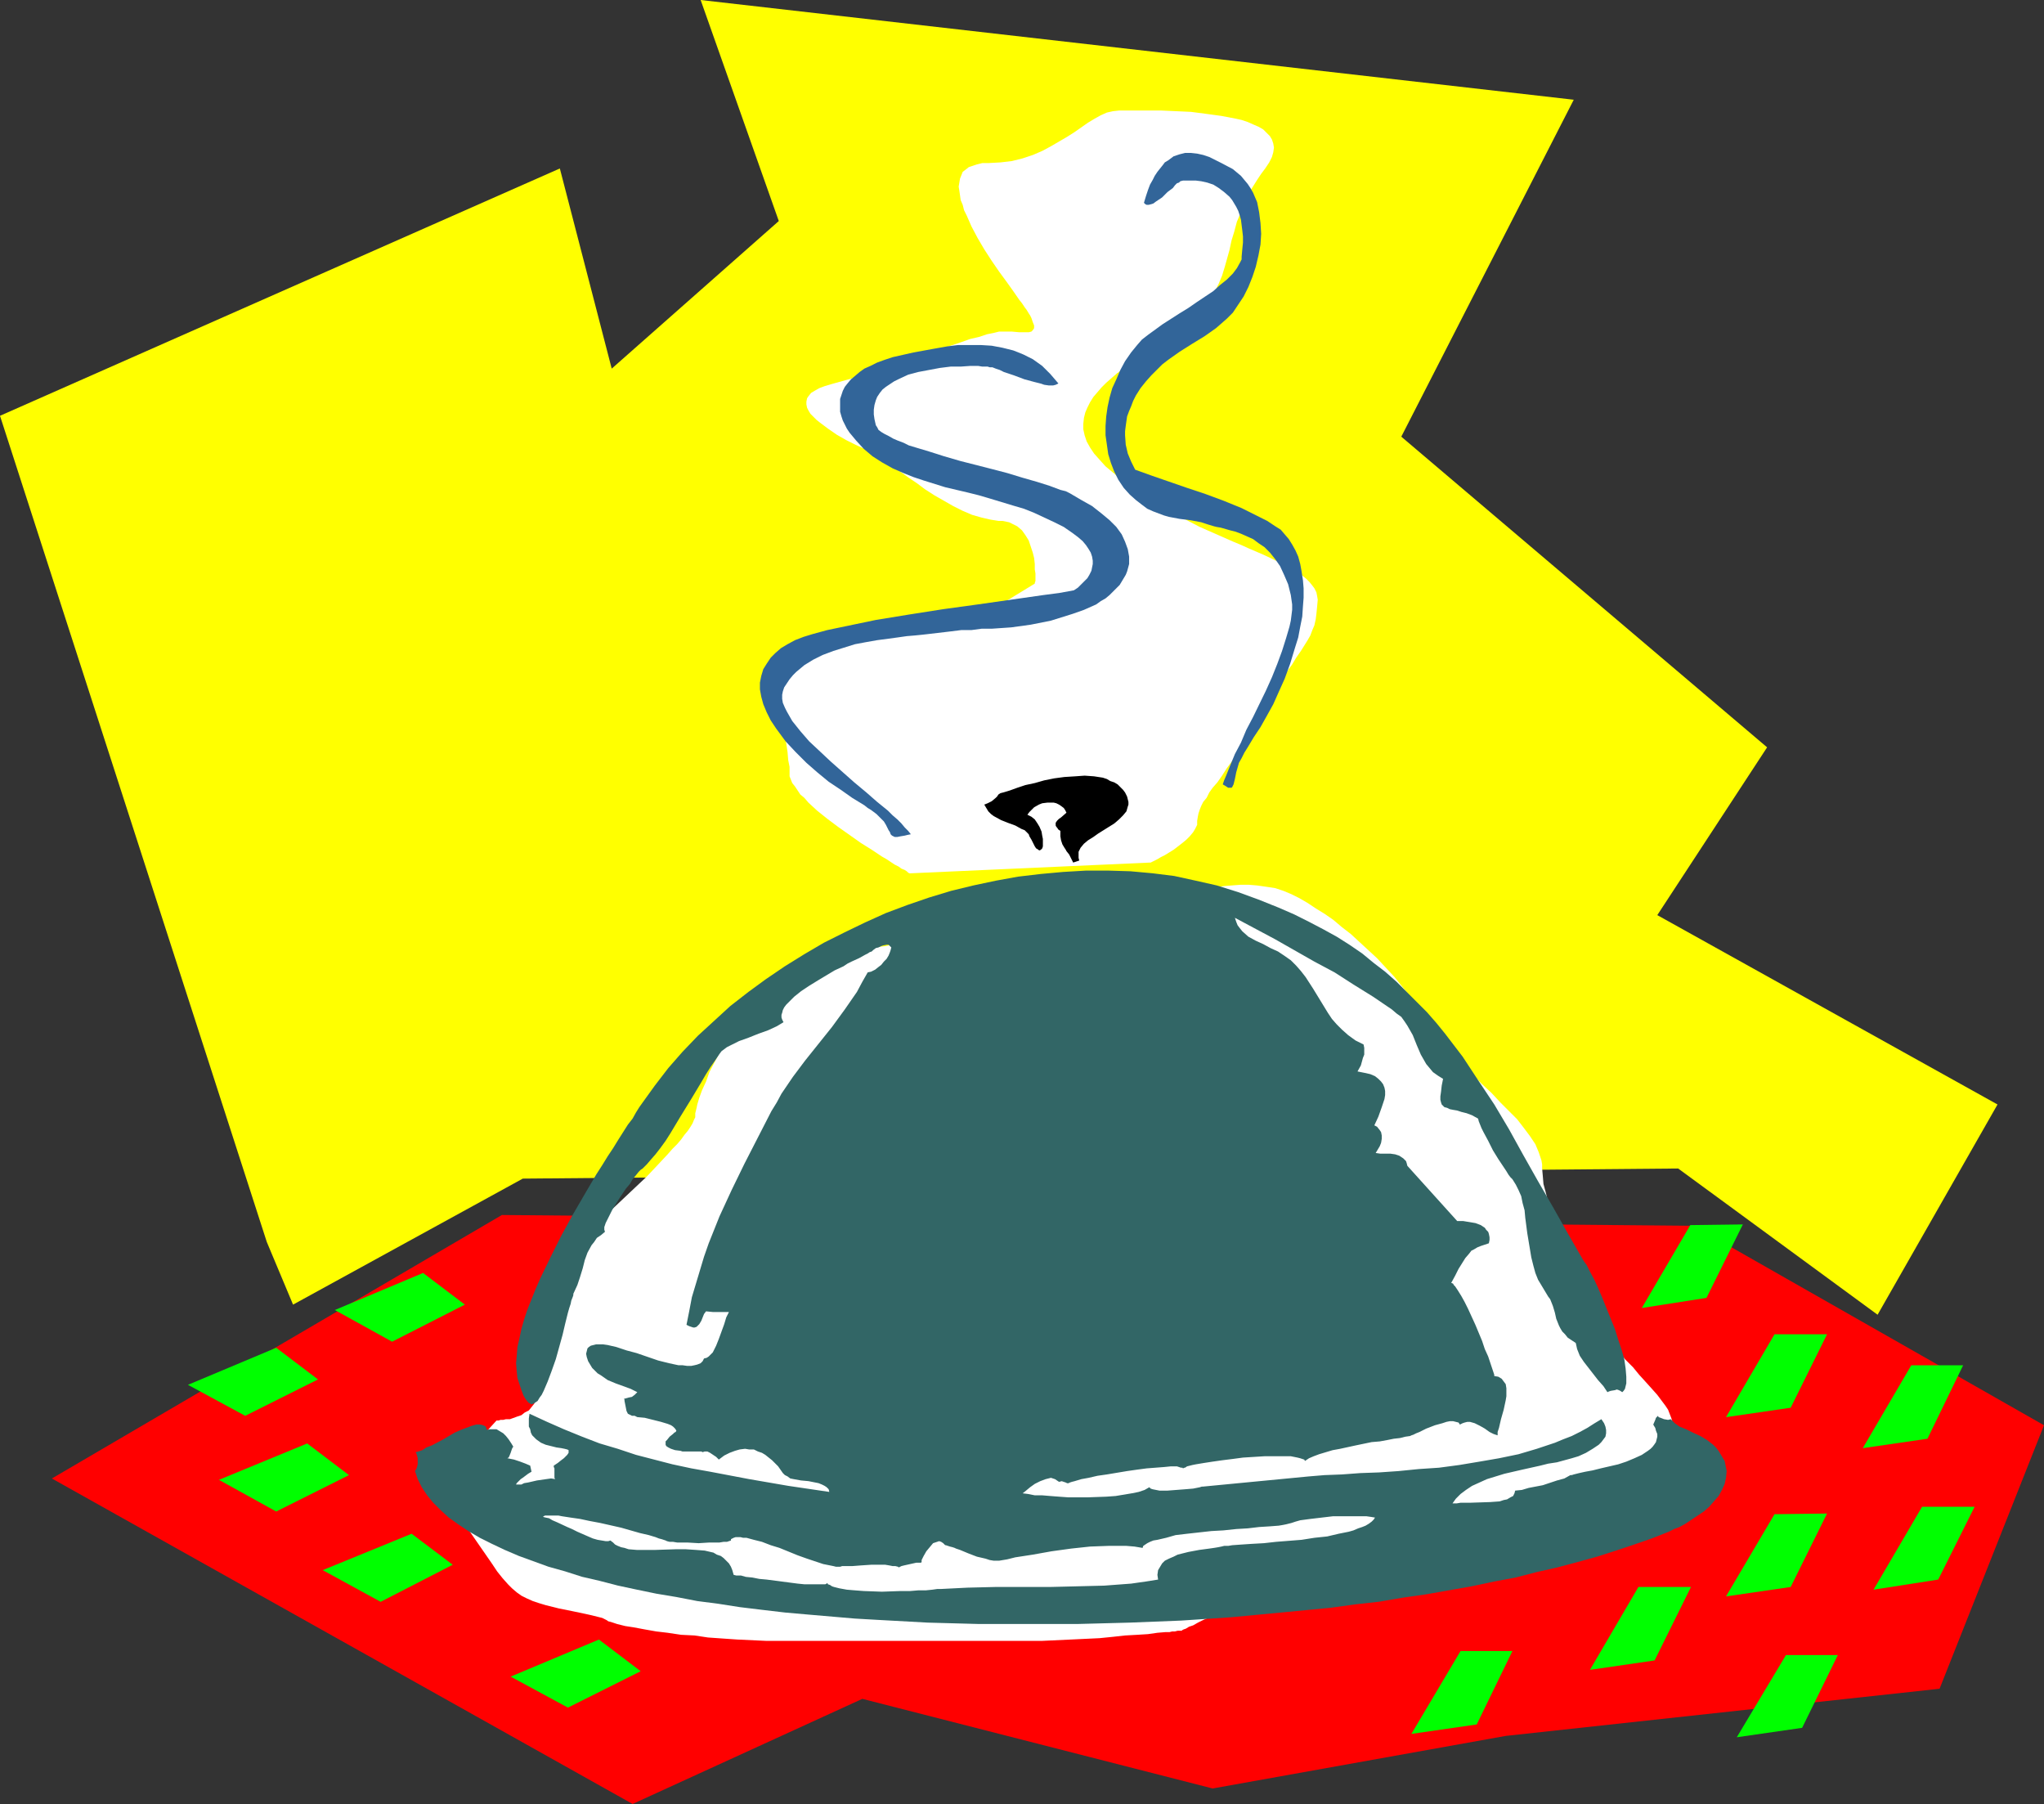<?xml version="1.0" encoding="UTF-8" standalone="no"?>
<svg
   version="1.0"
   width="129.724mm"
   height="114.467mm"
   id="svg22"
   sodipodi:docname="Covered Dish 4.wmf"
   xmlns:inkscape="http://www.inkscape.org/namespaces/inkscape"
   xmlns:sodipodi="http://sodipodi.sourceforge.net/DTD/sodipodi-0.dtd"
   xmlns="http://www.w3.org/2000/svg"
   xmlns:svg="http://www.w3.org/2000/svg">
  <rect width="100%" height="100%" fill="#333333" stroke="none"/>
  <sodipodi:namedview
     id="namedview22"
     pagecolor="#ffffff"
     bordercolor="#000000"
     borderopacity="0.25"
     inkscape:showpageshadow="2"
     inkscape:pageopacity="0.0"
     inkscape:pagecheckerboard="0"
     inkscape:deskcolor="#d1d1d1"
     inkscape:document-units="mm" />
  <defs
     id="defs1">
    <pattern
       id="WMFhbasepattern"
       patternUnits="userSpaceOnUse"
       width="6"
       height="6"
       x="0"
       y="0" />
  </defs>
  <path
     style="fill:#ffff00;fill-opacity:1;fill-rule:evenodd;stroke:none"
     d="M 63.994,297.848 0,99.713 134.289,40.403 146.733,88.401 186.809,53.008 168.064,0 377.497,23.918 336.128,104.723 l 87.749,74.502 -26.341,40.241 81.608,45.412 -28.765,50.422 -47.834,-35.069 -277.144,2.424 -55.106,30.221 z"
     id="path1" />
  <path
     style="fill:#ff0000;fill-opacity:1;fill-rule:evenodd;stroke:none"
     d="m 120.392,291.383 -107.949,63.19 139.299,78.058 55.106,-25.211 84.032,21.494 70.296,-12.606 104.07,-11.313 25.048,-63.19 -84.032,-47.837 z"
     id="path2" />
  <path
     style="fill:#ffffff;fill-opacity:1;fill-rule:evenodd;stroke:none"
     d="m 105.363,355.704 13.736,-15.03 h 0.485 l 0.485,-0.162 h 0.646 l 0.646,-0.162 h 0.97 l 1.778,-0.646 0.97,-0.323 0.808,-0.646 0.97,-0.485 0.646,-0.808 0.646,-0.808 0.485,-0.97 0.323,-1.131 0.162,-1.454 v -3.394 l 0.162,-2.263 v -2.263 -2.586 l 0.162,-2.586 0.323,-5.172 0.323,-2.586 0.323,-2.424 0.323,-2.263 0.485,-2.101 0.646,-1.778 0.323,-0.808 0.323,-0.808 0.323,-0.485 0.485,-0.646 0.485,-0.323 0.323,-0.323 0.646,-0.323 0.485,-0.323 0.808,-0.646 0.97,-0.485 0.97,-0.808 1.131,-0.97 0.97,-0.808 1.293,-1.131 2.586,-2.101 2.747,-2.586 2.747,-2.586 2.909,-2.747 2.747,-2.586 2.586,-2.747 2.424,-2.586 1.131,-1.293 1.131,-1.131 0.97,-1.131 0.808,-1.131 0.808,-0.97 0.646,-0.97 0.485,-0.808 0.323,-0.808 0.323,-0.646 v -0.485 -0.485 l 0.162,-0.646 0.162,-0.646 0.162,-0.808 0.485,-1.616 0.646,-1.778 0.97,-2.101 0.808,-2.263 2.262,-4.363 1.131,-2.263 1.293,-2.263 1.293,-1.939 1.293,-1.939 1.131,-1.616 1.131,-1.293 0.485,-0.646 0.646,-0.485 0.485,-0.323 0.485,-0.323 1.131,-0.485 0.646,-0.323 0.646,-0.485 1.616,-0.808 1.616,-0.808 1.939,-1.131 1.939,-0.97 4.202,-2.101 4.202,-2.101 2.101,-0.97 1.778,-0.808 1.778,-0.646 1.454,-0.485 1.454,-0.323 h 0.646 0.485 0.162 l 0.485,-0.162 h 0.323 0.646 l 1.293,-0.162 1.616,-0.323 2.101,-0.323 2.101,-0.323 2.424,-0.323 2.747,-0.485 2.747,-0.485 2.909,-0.485 3.232,-0.485 3.232,-0.485 6.626,-1.131 6.787,-1.293 6.787,-1.131 3.232,-0.646 3.394,-0.485 2.909,-0.485 3.07,-0.646 2.747,-0.485 2.586,-0.485 2.424,-0.323 2.262,-0.485 1.778,-0.323 1.616,-0.323 1.293,-0.162 h 0.485 l 0.485,-0.162 0.323,-0.162 h 0.323 v 0 h 0.162 v 0 h 0.162 l 0.485,-0.162 0.808,-0.323 0.97,-0.323 1.293,-0.162 1.454,-0.323 1.778,-0.323 1.778,-0.323 1.939,-0.162 2.101,-0.162 h 2.101 l 1.939,0.162 2.262,0.323 2.101,0.323 1.939,0.646 1.939,0.808 1.939,0.97 1.939,1.131 1.939,1.293 2.101,1.293 2.101,1.454 2.101,1.778 2.101,1.616 2.101,1.939 2.101,1.939 2.101,1.939 2.101,2.263 2.101,2.263 1.939,2.424 2.101,2.586 1.939,2.747 1.939,2.747 1.939,2.747 2.101,2.586 2.101,2.586 2.262,2.586 4.686,4.687 2.262,2.101 2.101,2.263 2.101,2.101 1.939,1.939 1.616,2.101 1.454,1.939 1.293,1.939 0.808,1.939 0.646,1.939 0.162,0.97 v 0.97 l 0.162,1.778 0.162,1.939 0.485,1.778 0.485,1.939 1.293,3.879 1.454,3.717 1.778,3.717 1.616,3.717 1.454,3.879 0.646,1.778 0.485,1.939 0.646,1.939 0.808,1.939 1.131,2.101 1.293,1.939 1.454,2.101 1.454,1.939 3.232,3.879 1.778,1.778 1.454,1.778 1.616,1.778 1.454,1.616 1.293,1.454 0.97,1.293 0.97,1.293 0.646,0.97 0.808,2.101 0.646,2.101 0.323,2.263 0.323,2.424 0.162,2.263 0.162,2.424 v 2.101 1.939 0.323 l -0.162,0.323 -0.485,0.485 -0.97,0.485 -1.293,0.485 -1.454,0.646 -1.778,0.646 -2.101,0.485 -2.262,0.646 -2.424,0.646 -2.586,0.646 -2.909,0.646 -2.909,0.646 -6.141,1.131 -6.464,1.293 -6.302,1.131 -6.464,1.131 -3.07,0.485 -2.909,0.323 -2.909,0.485 -2.586,0.485 -2.586,0.323 -2.262,0.323 -2.101,0.323 -1.778,0.162 -1.616,0.162 -1.293,0.162 -0.97,0.162 h -0.808 -0.485 l -0.808,0.162 -0.97,0.323 -1.131,0.323 -1.293,0.485 -1.454,0.485 -1.616,0.646 -1.778,0.646 -1.778,0.808 -1.778,0.808 -4.04,1.616 -8.403,3.717 -4.202,1.939 -4.04,1.778 -1.939,0.97 -1.778,0.808 -1.778,0.808 -1.616,0.646 -1.454,0.646 -1.293,0.646 -1.131,0.646 -0.97,0.323 -0.808,0.485 -0.485,0.162 -0.323,0.162 -0.162,0.162 h -0.162 -0.162 -0.323 -0.323 l -0.646,0.162 h -0.646 l -0.646,0.162 h -0.97 l -1.939,0.162 -2.262,0.323 -2.586,0.162 -2.909,0.162 -2.909,0.323 -3.232,0.323 -3.394,0.162 -3.394,0.162 -6.949,0.323 h -3.394 -3.394 -52.52 -3.394 -3.555 l -6.949,-0.323 -6.949,-0.485 -3.232,-0.485 -3.232,-0.162 -3.232,-0.485 -2.747,-0.323 -2.747,-0.485 -2.586,-0.485 -2.101,-0.323 -1.939,-0.485 -1.454,-0.485 -0.646,-0.162 -0.485,-0.323 -0.97,-0.485 -1.293,-0.323 -1.293,-0.323 -1.454,-0.323 -3.07,-0.646 -3.232,-0.646 -3.232,-0.808 -1.616,-0.485 -1.454,-0.485 -1.454,-0.646 -1.293,-0.646 -1.131,-0.808 -1.131,-0.97 -0.485,-0.485 -0.485,-0.485 -1.293,-1.454 -1.293,-1.616 -1.293,-1.939 -1.454,-2.101 -1.454,-2.101 -2.909,-4.202 -1.293,-2.101 -1.293,-2.101 -1.131,-1.778 -1.131,-1.454 -0.485,-0.808 -0.323,-0.646 -0.323,-0.485 -0.323,-0.485 -0.323,-0.323 -0.162,-0.323 v -0.162 z"
     id="path3" />
  <path
     style="fill:#ffffff;fill-opacity:1;fill-rule:evenodd;stroke:none"
     d="m 218.16,209.447 v 0 l -0.323,-0.162 -0.323,-0.323 -0.485,-0.323 -0.808,-0.323 -0.646,-0.485 -0.97,-0.485 -0.97,-0.646 -0.97,-0.646 -1.131,-0.646 -2.424,-1.616 -2.586,-1.616 -2.747,-1.939 -2.747,-1.939 -2.586,-1.939 -2.424,-1.939 -2.101,-1.939 -0.97,-1.131 -0.97,-0.808 -0.646,-0.97 -0.646,-0.97 -0.646,-0.808 -0.323,-0.808 -0.323,-0.808 v -0.646 -1.616 l -0.323,-1.616 -0.162,-1.939 -0.323,-2.101 -0.808,-4.202 -0.646,-4.363 -0.323,-2.101 -0.162,-2.101 v -1.778 l 0.162,-1.778 0.323,-1.454 0.485,-1.131 0.323,-0.646 0.485,-0.323 0.485,-0.485 0.485,-0.162 0.646,-0.323 0.808,-0.323 1.131,-0.162 1.131,-0.323 1.454,-0.485 1.454,-0.162 1.616,-0.485 1.616,-0.323 3.717,-0.808 3.878,-0.97 8.08,-1.616 4.04,-0.808 3.717,-0.808 1.939,-0.323 1.616,-0.323 1.616,-0.323 1.616,-0.323 1.293,-0.323 1.293,-0.162 1.131,-0.323 0.808,-0.162 0.808,-0.162 h 0.485 l 0.323,-0.162 h 0.162 l 12.443,-7.596 v -0.162 l 0.162,-0.485 v -1.778 l -0.162,-0.97 v -1.293 l -0.162,-1.454 -0.323,-1.293 -0.485,-1.454 -0.485,-1.454 -0.808,-1.293 -0.808,-1.131 -1.131,-0.97 -1.293,-0.646 -0.646,-0.323 -0.808,-0.162 -0.808,-0.162 h -0.97 l -0.97,-0.162 -0.97,-0.162 -2.101,-0.485 -2.262,-0.646 -2.262,-0.97 -2.262,-1.131 -2.262,-1.293 -2.262,-1.293 -2.262,-1.454 -1.939,-1.454 -1.939,-1.293 -1.778,-1.293 -1.454,-1.131 -0.646,-0.646 -0.485,-0.323 -0.485,-0.485 -0.485,-0.323 -0.323,-0.323 -0.162,-0.162 -0.162,-0.162 v 0 h -0.162 l -0.323,-0.162 -0.323,-0.162 -0.646,-0.162 -0.646,-0.323 -0.808,-0.323 -0.808,-0.485 -0.97,-0.485 -2.101,-0.97 -2.262,-1.131 -2.262,-1.293 -2.101,-1.454 -1.939,-1.454 -0.808,-0.646 -0.808,-0.808 -0.646,-0.646 -0.485,-0.808 -0.323,-0.646 -0.162,-0.808 v -0.646 l 0.162,-0.808 0.323,-0.485 0.646,-0.808 0.808,-0.485 1.131,-0.646 1.293,-0.485 1.616,-0.485 6.949,-1.939 6.787,-2.263 3.232,-0.97 3.07,-1.131 2.909,-0.97 2.909,-0.97 2.747,-0.97 2.424,-0.808 2.262,-0.808 2.101,-0.485 1.939,-0.646 1.616,-0.323 1.293,-0.323 h 1.131 1.939 l 1.778,0.162 h 1.616 0.646 l 0.646,-0.162 0.323,-0.323 0.323,-0.485 V 78.058 l -0.323,-0.808 -0.323,-0.97 -0.323,-0.646 -0.323,-0.485 -0.485,-0.808 -0.485,-0.646 -0.646,-0.97 -0.646,-0.808 -1.454,-2.101 -1.616,-2.263 -1.778,-2.424 -1.778,-2.586 -1.778,-2.747 -1.616,-2.747 -1.454,-2.747 -1.131,-2.586 -0.646,-1.293 -0.323,-1.293 -0.485,-1.131 -0.162,-1.131 -0.162,-1.131 -0.162,-0.97 0.162,-0.97 0.162,-0.97 0.323,-0.808 0.323,-0.808 0.646,-0.485 0.808,-0.646 0.97,-0.323 0.97,-0.323 1.293,-0.323 h 1.454 l 2.909,-0.162 2.747,-0.323 2.586,-0.646 2.424,-0.808 2.262,-0.97 2.101,-1.131 1.939,-1.131 1.939,-1.131 1.778,-1.131 1.616,-1.131 1.616,-1.131 1.616,-0.97 1.454,-0.808 1.454,-0.646 1.454,-0.323 1.454,-0.162 h 6.949 3.232 l 3.555,0.162 3.555,0.162 3.717,0.485 3.555,0.485 3.394,0.646 1.454,0.323 1.454,0.485 1.454,0.646 1.131,0.485 1.131,0.646 0.808,0.808 0.808,0.808 0.485,0.808 0.323,0.97 0.162,0.97 -0.162,1.131 -0.323,1.131 -0.646,1.293 -0.97,1.454 -0.97,1.293 -0.97,1.454 -1.616,2.586 -1.293,2.586 -0.97,2.586 -0.97,2.263 -0.646,2.424 -0.646,2.101 -0.485,2.263 -1.131,4.04 -0.646,2.101 -0.808,1.939 -0.97,1.939 -0.97,1.939 -1.454,1.939 -1.778,1.778 -0.97,0.97 -1.131,0.97 -2.586,1.939 -2.747,1.939 -2.909,1.939 -5.979,4.04 -2.909,2.101 -2.586,2.263 -1.131,1.131 -0.97,1.131 -0.97,1.131 -0.808,1.293 -0.646,1.293 -0.485,1.131 -0.323,1.293 -0.162,1.454 v 1.293 l 0.323,1.454 0.485,1.454 0.808,1.454 0.97,1.454 1.293,1.454 1.454,1.616 1.939,1.616 1.939,1.616 2.101,1.616 4.202,2.747 4.202,2.586 4.202,2.263 4.04,2.101 4.04,1.778 4.04,1.778 1.939,0.808 1.778,0.808 3.394,1.454 3.07,1.454 1.616,0.646 1.293,0.808 1.293,0.646 1.131,0.808 0.97,0.646 0.97,0.808 0.808,0.808 0.646,0.808 0.485,0.646 0.485,0.97 0.162,0.808 0.162,0.97 -0.162,1.778 -0.162,1.616 -0.162,1.293 -0.323,1.454 -0.485,1.131 -0.485,1.293 -0.646,1.131 -0.808,1.293 -0.808,1.293 -1.131,1.616 -0.97,1.616 -1.293,1.778 -1.454,2.101 -0.808,1.293 -0.646,1.293 -0.808,1.293 -0.808,1.293 -0.97,1.616 -0.97,1.616 -0.808,1.454 -0.97,1.616 -1.616,2.747 -1.616,2.586 -1.454,2.263 -1.454,1.939 -1.131,1.778 -1.131,1.616 -1.131,1.293 -0.808,1.131 -0.646,1.293 -0.808,0.97 -0.485,0.97 -0.323,0.808 -0.323,0.97 -0.162,0.808 -0.162,0.97 v 0.97 l -0.485,0.97 -0.485,0.808 -0.808,0.97 -0.808,0.808 -0.97,0.808 -2.101,1.616 -2.101,1.293 -0.97,0.485 -0.808,0.485 -0.646,0.323 -0.646,0.323 -0.323,0.162 h -0.162 z"
     id="path4" />
  <path
     style="fill:#326666;fill-opacity:1;fill-rule:evenodd;stroke:none"
     d="m 400.283,367.34 1.293,-0.646 1.293,-0.485 1.454,-0.808 1.454,-0.97 1.454,-0.97 1.454,-0.97 1.293,-1.131 1.131,-1.293 1.131,-1.293 0.808,-1.454 0.646,-1.454 0.323,-1.454 0.162,-1.616 -0.162,-0.808 -0.162,-0.808 -0.162,-0.808 -0.485,-0.808 -0.485,-0.808 -0.485,-0.808 -0.646,-0.808 -0.646,-0.646 -1.454,-1.131 -1.616,-0.97 -1.778,-0.808 -1.616,-0.808 -1.616,-0.646 -1.131,-0.808 -0.485,-0.485 -0.485,-0.485 -0.646,0.162 -0.97,-0.162 -0.808,-0.323 -0.485,-0.162 -0.162,-0.323 -0.485,0.485 -0.162,0.485 -0.485,1.131 0.485,0.808 0.162,0.646 0.323,0.808 v 0.646 l -0.162,0.646 -0.162,0.646 -0.323,0.485 -0.485,0.646 -0.485,0.485 -0.646,0.485 -1.454,0.97 -1.778,0.808 -1.939,0.808 -1.939,0.646 -2.101,0.485 -2.101,0.485 -1.939,0.485 -1.778,0.323 -1.454,0.323 -1.293,0.323 -0.485,0.162 h -0.323 l -1.454,0.808 -1.778,0.485 -3.394,1.131 -3.394,0.646 -1.616,0.485 -1.616,0.162 -0.162,0.646 -0.323,0.646 -0.646,0.323 -0.808,0.485 -0.808,0.162 -0.97,0.323 -2.262,0.162 -4.848,0.162 h -2.262 l -0.97,0.162 h -0.97 l 0.808,-1.131 1.131,-1.131 1.293,-0.97 1.454,-0.97 1.778,-0.808 1.778,-0.808 2.101,-0.646 2.101,-0.646 4.202,-0.97 4.363,-0.97 1.939,-0.485 2.101,-0.323 1.778,-0.485 1.778,-0.485 1.616,-0.485 1.778,-0.808 1.616,-0.97 1.454,-0.97 0.646,-0.646 0.485,-0.646 0.485,-0.646 0.162,-0.808 v -0.808 l -0.162,-0.808 -0.323,-0.808 -0.646,-0.97 -1.616,0.97 -1.778,1.131 -1.778,0.97 -1.939,0.97 -2.101,0.808 -1.939,0.808 -4.363,1.454 -4.363,1.293 -4.686,0.97 -4.686,0.808 -4.848,0.808 -4.848,0.646 -4.848,0.323 -4.848,0.485 -4.686,0.323 -4.525,0.162 -4.363,0.323 -4.202,0.162 -3.878,0.323 -25.21,2.424 h -0.323 l -0.485,0.162 -0.808,0.162 -0.808,0.162 -1.939,0.162 -2.101,0.162 -2.101,0.162 h -1.131 -0.808 l -0.808,-0.162 -0.808,-0.162 -0.485,-0.162 -0.323,-0.323 -1.131,0.646 -1.454,0.485 -1.616,0.323 -1.939,0.323 -1.939,0.323 -2.262,0.162 -4.525,0.162 h -4.525 l -2.262,-0.162 -2.101,-0.162 -1.939,-0.162 h -1.778 l -1.616,-0.323 -1.293,-0.162 0.808,-0.646 0.97,-0.808 1.131,-0.808 1.293,-0.646 1.293,-0.485 0.646,-0.162 0.646,-0.162 0.485,0.162 0.485,0.162 0.485,0.323 0.485,0.323 0.646,-0.162 0.485,0.162 0.485,0.162 0.323,0.162 h 0.323 l 0.323,-0.162 0.485,-0.162 0.646,-0.162 1.616,-0.485 1.778,-0.323 2.101,-0.485 2.262,-0.323 4.848,-0.808 2.262,-0.323 2.424,-0.323 2.101,-0.162 2.101,-0.162 1.616,-0.162 h 1.454 l 0.485,0.162 0.485,0.162 h 0.323 l 0.162,0.162 0.323,-0.162 h 0.162 l 0.485,-0.323 0.646,-0.162 0.646,-0.162 0.808,-0.162 1.939,-0.323 2.101,-0.323 2.262,-0.323 2.586,-0.323 2.424,-0.323 5.171,-0.323 h 2.262 2.262 1.778 l 0.808,0.162 0.808,0.162 0.646,0.162 0.485,0.162 0.485,0.162 0.162,0.323 0.97,-0.646 1.131,-0.485 1.293,-0.485 1.616,-0.485 1.616,-0.485 1.778,-0.323 3.717,-0.808 3.878,-0.808 1.939,-0.162 1.778,-0.323 1.616,-0.323 1.454,-0.162 1.293,-0.323 1.131,-0.162 0.323,-0.162 0.485,-0.162 0.646,-0.323 0.808,-0.323 1.616,-0.808 2.101,-0.808 1.778,-0.485 0.97,-0.323 0.808,-0.162 h 0.808 l 0.646,0.162 0.646,0.162 0.323,0.485 0.646,-0.323 0.485,-0.162 0.646,-0.162 h 0.646 l 1.131,0.323 1.293,0.646 1.131,0.646 1.131,0.808 0.97,0.485 0.97,0.323 v -0.808 l 0.323,-0.97 0.485,-2.101 0.646,-2.263 0.485,-2.263 0.162,-0.97 v -1.131 -0.808 l -0.162,-0.97 -0.485,-0.646 -0.485,-0.646 -0.808,-0.485 -0.97,-0.162 v -0.323 l -0.162,-0.485 -0.162,-0.485 -0.162,-0.485 -0.485,-1.454 -0.485,-1.454 -0.808,-1.778 -0.646,-1.939 -1.616,-3.879 -1.778,-3.879 -0.808,-1.616 -0.808,-1.454 -0.808,-1.293 -0.646,-0.97 -0.323,-0.323 -0.162,-0.323 -0.323,-0.162 h -0.162 l 0.97,-1.778 0.808,-1.616 0.808,-1.293 0.808,-1.293 0.97,-1.131 0.485,-0.646 0.646,-0.323 0.808,-0.485 0.808,-0.323 0.97,-0.323 0.97,-0.323 0.162,-0.808 v -0.646 l -0.162,-0.808 -0.162,-0.485 -0.485,-0.485 -0.323,-0.485 -0.97,-0.646 -1.293,-0.485 -2.909,-0.485 h -1.454 l -11.958,-13.252 -0.162,-0.646 -0.162,-0.485 -0.323,-0.323 -0.323,-0.323 -0.97,-0.646 -0.97,-0.323 -1.131,-0.162 h -1.131 -1.293 l -1.131,-0.162 0.97,-1.616 0.323,-0.808 0.162,-0.97 v -0.808 l -0.162,-0.808 -0.323,-0.485 -0.646,-0.808 -0.646,-0.323 0.97,-2.101 0.808,-2.263 0.323,-0.97 0.323,-0.97 0.162,-0.97 v -0.97 l -0.162,-0.808 -0.323,-0.808 -0.485,-0.646 -0.646,-0.646 -0.808,-0.646 -1.131,-0.485 -1.454,-0.323 -1.616,-0.323 0.808,-1.454 0.485,-1.778 0.323,-0.808 v -0.808 -0.808 l -0.162,-0.808 -1.939,-0.97 -1.778,-1.293 -1.454,-1.293 -1.293,-1.293 -1.131,-1.293 -0.97,-1.454 -1.778,-2.909 -1.778,-2.909 -1.778,-2.747 -1.131,-1.454 -1.131,-1.293 -1.293,-1.293 -1.616,-1.131 -1.454,-0.97 -1.778,-0.808 -1.778,-0.97 -1.778,-0.808 -1.778,-0.97 -1.454,-1.293 -0.646,-0.808 -0.485,-0.646 -0.323,-0.808 -0.323,-0.97 9.696,5.172 9.373,5.333 4.848,2.586 4.525,2.909 4.686,2.909 4.525,3.071 1.131,0.97 1.131,0.808 0.808,1.131 0.646,0.97 1.293,2.263 0.97,2.424 0.97,2.263 0.646,1.131 0.646,1.131 0.808,0.97 0.808,0.97 1.131,0.808 1.293,0.808 -0.323,1.616 -0.162,1.454 -0.162,1.131 v 0.808 l 0.162,0.646 0.162,0.485 0.323,0.323 0.323,0.323 0.646,0.162 0.646,0.323 0.808,0.162 0.97,0.162 0.97,0.323 1.293,0.323 1.293,0.485 1.454,0.808 0.162,0.646 0.323,0.808 0.323,0.808 0.485,0.97 1.131,2.101 1.131,2.263 1.293,2.101 1.293,1.939 0.646,0.97 0.485,0.808 0.485,0.646 0.485,0.485 0.808,1.293 0.646,1.293 0.646,1.454 0.323,1.616 0.485,1.778 0.162,1.778 0.485,3.717 0.646,3.879 0.323,1.939 0.485,1.939 0.485,1.778 0.646,1.616 0.97,1.616 0.97,1.616 0.485,0.808 0.485,0.646 0.646,1.616 0.485,1.616 0.323,1.454 0.646,1.616 0.323,0.646 0.485,0.808 0.646,0.646 0.646,0.808 0.97,0.646 0.97,0.646 0.323,1.454 0.646,1.616 0.97,1.454 1.131,1.454 2.262,2.909 1.293,1.454 0.97,1.454 0.323,-0.162 0.485,-0.162 0.97,-0.162 0.485,-0.162 0.485,0.162 0.323,0.162 0.485,0.323 0.323,-0.323 0.323,-0.485 0.162,-0.646 0.162,-0.646 v -0.808 -0.808 l -0.162,-1.939 -0.323,-2.263 -0.646,-2.263 -0.808,-2.424 -0.808,-2.586 -2.101,-5.172 -0.97,-2.424 -0.97,-2.263 -0.97,-2.101 -0.97,-1.778 -0.485,-0.97 -0.323,-0.646 -0.485,-0.646 -0.323,-0.485 -3.717,-6.464 -3.555,-6.303 -3.555,-6.141 -3.555,-6.303 -3.394,-6.141 -3.555,-5.98 -3.878,-5.818 -3.717,-5.656 -4.202,-5.495 -2.101,-2.586 -2.262,-2.586 -2.424,-2.424 -2.424,-2.424 -2.424,-2.424 -2.747,-2.424 -2.747,-2.101 -2.747,-2.263 -3.07,-2.101 -3.07,-1.939 -3.232,-1.778 -3.394,-1.778 -3.555,-1.778 -3.717,-1.616 -4.848,-1.939 -4.848,-1.778 -5.171,-1.616 -5.01,-1.131 -5.171,-1.131 -5.171,-0.646 -5.333,-0.485 -5.333,-0.162 h -5.333 l -5.494,0.323 -5.333,0.485 -5.494,0.646 -5.333,0.97 -5.333,1.131 -5.333,1.293 -5.333,1.616 -5.171,1.778 -5.171,1.939 -5.01,2.263 -5.01,2.424 -4.848,2.424 -4.686,2.747 -4.686,2.909 -4.525,3.071 -4.202,3.071 -4.363,3.394 -3.878,3.555 -3.878,3.555 -3.717,3.879 -3.394,3.879 -3.232,4.202 -2.909,4.04 -0.808,1.131 -0.808,1.293 -0.808,1.454 -1.131,1.454 -1.131,1.778 -1.131,1.778 -1.293,2.101 -1.293,1.939 -1.293,2.101 -1.454,2.263 -2.747,4.687 -2.909,5.01 -2.747,5.01 -2.586,5.172 -2.424,5.01 -1.131,2.586 -0.97,2.424 -0.97,2.424 -0.808,2.424 -0.646,2.263 -0.485,2.263 -0.485,2.101 -0.162,2.101 -0.162,1.778 0.162,1.939 0.162,1.616 0.485,1.454 0.485,1.454 0.485,1.293 0.485,0.808 0.485,0.646 0.323,0.323 0.646,0.323 0.485,-0.162 0.485,-0.323 0.485,-0.323 0.485,-0.808 0.485,-0.646 0.485,-0.97 0.485,-1.131 0.485,-1.131 0.97,-2.586 0.97,-2.747 0.808,-2.909 0.808,-2.909 0.646,-2.747 0.323,-1.293 0.323,-1.293 0.323,-1.131 0.323,-0.97 0.162,-0.808 0.323,-0.808 0.162,-0.485 v -0.323 l 0.97,-2.101 0.646,-1.939 0.646,-2.101 0.485,-1.939 0.646,-1.778 0.97,-1.778 0.646,-0.808 0.646,-0.97 0.97,-0.646 0.97,-0.808 -0.162,-0.485 v -0.646 l 0.323,-0.97 0.485,-0.97 0.485,-0.97 0.646,-1.293 1.616,-2.586 1.616,-2.424 0.97,-1.131 0.646,-1.131 0.808,-0.97 0.646,-0.808 0.485,-0.485 0.485,-0.323 0.97,-0.97 0.97,-1.131 1.131,-1.293 1.131,-1.454 1.293,-1.778 1.131,-1.778 2.424,-4.04 2.586,-4.202 2.424,-4.04 1.131,-1.939 1.131,-1.778 1.131,-1.616 0.97,-1.454 0.485,-0.646 0.646,-0.485 0.646,-0.485 0.97,-0.485 1.939,-0.97 2.262,-0.808 2.424,-0.97 2.262,-0.808 2.101,-0.97 0.808,-0.485 0.808,-0.485 -0.323,-0.646 -0.162,-0.485 v -0.646 l 0.162,-0.485 0.162,-0.646 0.323,-0.646 0.485,-0.646 0.646,-0.646 1.293,-1.293 1.616,-1.293 1.939,-1.293 2.101,-1.293 4.04,-2.424 2.101,-0.97 0.97,-0.646 0.97,-0.485 1.778,-0.808 1.454,-0.808 0.646,-0.323 0.485,-0.323 0.485,-0.162 0.323,-0.323 0.646,-0.485 0.646,-0.162 0.646,-0.323 0.485,-0.162 0.808,-0.162 h 0.485 l 0.323,0.323 0.323,0.323 -0.162,0.646 -0.162,0.485 -0.323,0.808 -0.485,0.808 -0.646,0.646 -0.646,0.808 -0.646,0.485 -0.808,0.646 -0.97,0.485 -0.808,0.162 -1.293,2.263 -1.293,2.424 -2.909,4.202 -3.07,4.202 -3.232,4.04 -3.232,4.04 -2.909,3.879 -2.747,4.04 -1.131,2.101 -1.293,2.101 -6.464,12.606 -3.07,6.303 -2.909,6.303 -2.586,6.464 -1.131,3.232 -0.97,3.232 -0.97,3.232 -0.97,3.232 -0.646,3.394 -0.646,3.232 0.646,0.323 0.485,0.162 0.485,0.162 h 0.323 l 0.485,-0.162 0.162,-0.162 0.485,-0.485 0.485,-0.808 0.646,-1.616 0.485,-0.646 1.616,0.162 h 1.454 2.424 l -0.323,0.646 -0.323,0.646 -0.485,1.616 -1.293,3.555 -0.646,1.616 -0.808,1.616 -0.485,0.485 -0.485,0.485 -0.485,0.323 -0.646,0.162 -0.323,0.646 -0.485,0.485 -0.808,0.323 -0.646,0.162 -0.808,0.162 h -0.97 l -1.131,-0.162 h -0.97 l -2.262,-0.485 -2.586,-0.646 -5.171,-1.778 -2.424,-0.646 -2.424,-0.808 -2.101,-0.485 -1.131,-0.162 h -0.808 -0.808 l -0.646,0.162 -0.646,0.162 -0.485,0.323 -0.323,0.323 -0.162,0.646 -0.162,0.646 0.162,0.808 0.323,0.97 0.485,0.808 0.485,0.808 0.646,0.646 0.646,0.646 0.808,0.485 1.616,1.131 1.939,0.808 1.778,0.646 1.778,0.646 1.616,0.808 -0.323,0.323 -0.323,0.323 -0.646,0.485 -0.808,0.162 -1.131,0.323 0.162,0.162 v 0.323 l 0.485,2.424 0.162,0.323 0.162,0.323 0.323,0.162 0.646,0.323 h 0.646 l 0.646,0.323 1.778,0.162 1.939,0.485 1.939,0.485 1.616,0.485 0.808,0.323 0.485,0.323 0.485,0.485 0.323,0.485 v 0 l -0.162,0.323 -0.323,0.162 -0.323,0.323 -0.808,0.646 -0.646,0.808 -0.323,0.323 v 0.485 0.323 l 0.162,0.323 0.485,0.323 0.646,0.323 0.97,0.323 1.293,0.162 0.485,0.162 h 0.808 1.778 1.454 0.485 l 0.323,0.162 0.485,-0.162 h 0.646 l 0.646,0.323 0.485,0.323 0.97,0.646 0.323,0.323 0.323,0.323 1.293,-0.97 1.293,-0.646 1.293,-0.485 1.131,-0.323 1.293,-0.162 0.97,0.162 h 1.131 l 0.97,0.485 0.97,0.323 0.808,0.485 1.616,1.293 1.454,1.454 1.131,1.616 0.485,0.485 0.646,0.323 0.646,0.485 0.808,0.162 1.778,0.323 1.778,0.162 1.616,0.323 0.808,0.162 0.808,0.323 0.646,0.323 0.485,0.323 0.485,0.485 0.162,0.646 -9.858,-1.454 -9.373,-1.616 -9.373,-1.778 -4.525,-0.808 -4.525,-0.97 -4.363,-1.131 -4.363,-1.131 -4.363,-1.454 -4.363,-1.293 -4.202,-1.616 -4.363,-1.778 -4.04,-1.778 -4.202,-1.939 -0.162,1.131 v 0.97 0.97 l 0.323,0.646 0.162,0.808 0.323,0.646 0.485,0.485 0.485,0.485 1.131,0.808 1.131,0.485 1.293,0.323 1.293,0.323 1.131,0.162 0.808,0.162 0.646,0.162 0.323,0.162 v 0.162 0.323 0.162 l -0.323,0.485 -0.323,0.323 -0.485,0.485 -0.646,0.485 -0.808,0.646 -0.97,0.646 v 0.323 l 0.162,0.323 v 1.939 0.323 l 0.162,0.323 -0.97,-0.162 -1.131,0.162 -2.262,0.323 -2.101,0.485 -0.97,0.162 -0.646,0.323 h -0.646 -0.485 -0.162 l 0.162,-0.323 0.162,-0.162 0.162,-0.162 0.323,-0.323 0.323,-0.323 0.485,-0.323 0.646,-0.485 0.646,-0.485 0.808,-0.485 -0.323,-1.454 -1.131,-0.485 -1.293,-0.485 -1.454,-0.485 -1.616,-0.323 0.323,-0.162 0.162,-0.323 0.323,-0.808 0.323,-0.97 0.162,-0.323 0.162,-0.162 -0.485,-0.808 -0.646,-0.97 -0.646,-0.808 -0.646,-0.646 -0.808,-0.485 -0.808,-0.485 h -1.131 -0.485 l -0.646,0.162 -0.162,-0.323 -0.162,-0.485 -0.323,-0.162 -0.323,-0.162 -0.646,-0.162 h -0.97 l -1.131,0.323 -1.293,0.485 -1.293,0.485 -1.454,0.646 -2.747,1.616 -2.747,1.454 -1.293,0.485 -0.97,0.646 -0.97,0.323 -0.646,0.162 0.162,0.323 0.162,0.485 0.162,0.646 v 0.646 0.808 l -0.162,0.646 -0.162,0.485 -0.323,0.485 0.646,1.939 0.97,1.939 1.293,1.939 1.454,1.778 1.778,1.778 1.939,1.778 2.262,1.616 2.424,1.616 2.747,1.616 2.909,1.454 3.07,1.454 3.394,1.454 3.555,1.293 3.555,1.293 4.04,1.131 4.04,1.293 4.202,0.97 4.363,1.131 4.525,0.97 4.686,0.97 4.848,0.808 5.01,0.97 5.01,0.646 5.171,0.808 5.333,0.646 5.494,0.646 5.494,0.485 5.656,0.485 5.656,0.485 5.656,0.323 11.797,0.646 11.958,0.323 h 12.12 12.12 l 12.282,-0.323 12.282,-0.485 12.12,-0.808 11.958,-1.131 11.797,-1.131 5.818,-0.808 5.818,-0.646 5.656,-0.97 5.656,-0.808 5.494,-0.97 5.494,-0.97 5.333,-1.131 5.171,-0.97 5.01,-1.293 5.01,-1.131 4.848,-1.293 4.686,-1.293 4.525,-1.454 4.363,-1.454 4.202,-1.454 z"
     id="path5" />
  <path
     style="fill:#000000;fill-opacity:1;fill-rule:evenodd;stroke:none"
     d="m 239.491,190.538 -0.323,0.485 -0.323,0.323 -0.97,0.808 -0.97,0.485 -0.808,0.323 0.485,0.808 0.485,0.808 0.646,0.646 0.646,0.485 1.778,0.97 1.616,0.646 1.778,0.646 1.454,0.808 0.808,0.323 0.485,0.485 0.485,0.485 0.162,0.485 0.485,0.808 0.323,0.646 0.323,0.646 0.162,0.323 0.323,0.485 0.323,0.162 0.162,0.162 0.323,0.162 0.323,-0.162 0.323,-0.323 0.162,-0.485 v -0.808 -0.97 l -0.162,-0.808 -0.162,-0.97 -0.485,-1.131 -0.485,-0.808 -0.646,-0.97 -0.808,-0.646 -0.97,-0.485 0.485,-0.646 0.485,-0.485 0.646,-0.646 1.131,-0.646 0.808,-0.323 1.293,-0.162 h 1.454 l 0.646,0.162 0.646,0.323 0.485,0.323 0.646,0.485 0.323,0.485 0.323,0.646 -1.293,1.131 -0.485,0.323 -0.485,0.485 -0.323,0.485 v 0.646 l 0.162,0.323 0.162,0.162 0.323,0.485 0.485,0.323 v 1.293 l 0.162,0.97 0.323,0.97 0.485,0.808 0.323,0.485 0.162,0.323 0.646,0.808 0.485,0.97 0.485,0.97 1.454,-0.485 -0.162,-0.646 v -0.485 -0.485 -0.485 l 0.485,-0.97 0.808,-0.97 0.97,-0.808 1.293,-0.808 1.131,-0.808 1.293,-0.808 2.586,-1.616 1.131,-0.97 0.97,-0.97 0.808,-0.97 0.323,-1.131 0.162,-0.485 v -0.646 l -0.162,-0.646 -0.162,-0.646 -0.485,-0.97 -0.485,-0.646 -0.646,-0.646 -0.646,-0.646 -0.808,-0.485 -0.97,-0.323 -0.808,-0.485 -0.97,-0.323 -2.101,-0.323 -2.262,-0.162 -2.262,0.162 -2.586,0.162 -2.424,0.323 -2.424,0.485 -2.262,0.646 -2.262,0.485 -1.939,0.646 -1.778,0.646 -1.616,0.485 -0.646,0.162 z"
     id="path6" />
  <path
     style="fill:#326599;fill-opacity:1;fill-rule:evenodd;stroke:none"
     d="m 257.59,141.571 -3.555,0.646 -3.717,0.485 -7.918,1.131 -7.918,1.131 -8.242,1.131 -8.242,1.293 -7.918,1.293 -3.878,0.808 -3.878,0.808 -3.878,0.808 -3.555,0.97 -2.101,0.646 -2.101,0.808 -1.778,0.97 -1.616,0.97 -1.293,1.131 -1.131,1.131 -0.97,1.454 -0.808,1.293 -0.485,1.616 -0.323,1.616 v 1.616 l 0.323,1.778 0.485,1.778 0.808,1.939 0.97,1.939 1.293,1.939 2.262,3.071 2.424,2.586 2.586,2.586 2.586,2.263 2.747,2.263 2.909,1.939 2.747,1.939 2.909,1.778 0.808,0.646 0.808,0.485 1.293,0.97 0.97,0.97 0.808,0.808 0.485,0.808 0.323,0.646 0.323,0.646 0.323,0.485 0.162,0.485 0.323,0.323 0.323,0.162 0.323,0.162 h 0.646 l 0.808,-0.162 0.97,-0.162 0.646,-0.162 0.808,-0.162 -0.646,-0.808 -0.808,-0.808 -0.808,-0.97 -0.97,-0.97 -1.131,-0.97 -1.131,-1.131 -2.586,-2.101 -2.586,-2.263 -2.909,-2.424 -5.656,-5.01 -2.586,-2.424 -2.586,-2.424 -2.101,-2.424 -1.939,-2.424 -0.646,-1.131 -0.646,-1.131 -0.485,-0.97 -0.485,-1.131 -0.162,-0.97 v -0.97 l 0.162,-0.808 0.323,-0.97 0.646,-0.97 0.646,-0.97 0.808,-0.97 0.808,-0.808 1.939,-1.616 2.101,-1.293 2.262,-1.131 2.586,-0.97 2.586,-0.808 2.586,-0.808 2.586,-0.485 2.747,-0.485 2.424,-0.323 2.424,-0.323 2.262,-0.323 1.939,-0.162 1.616,-0.162 1.454,-0.162 2.747,-0.323 2.747,-0.323 2.586,-0.323 h 2.424 l 2.424,-0.323 h 2.424 l 4.686,-0.323 4.686,-0.646 2.424,-0.485 2.424,-0.485 2.586,-0.808 2.586,-0.808 2.747,-0.97 2.909,-1.293 1.131,-0.808 1.131,-0.646 0.97,-0.808 0.808,-0.808 0.808,-0.808 0.808,-0.808 0.485,-0.808 0.485,-0.808 0.485,-0.808 0.323,-0.808 0.485,-1.778 v -1.778 l -0.323,-1.778 -0.646,-1.778 -0.808,-1.778 -1.293,-1.778 -1.616,-1.616 -1.939,-1.616 -2.262,-1.778 -2.586,-1.454 -2.747,-1.616 -0.97,-0.485 -1.293,-0.323 -1.293,-0.485 -1.293,-0.485 -3.07,-0.97 -3.394,-0.97 -3.717,-1.131 -3.717,-0.97 -7.595,-1.939 -3.878,-1.131 -3.555,-1.131 -3.232,-0.97 -1.616,-0.485 -1.293,-0.646 -1.293,-0.485 -1.131,-0.485 -1.131,-0.646 -0.97,-0.485 -0.808,-0.485 -0.646,-0.485 -0.323,-0.646 -0.323,-0.485 -0.323,-1.454 -0.162,-1.131 v -1.131 l 0.162,-1.131 0.323,-1.131 0.323,-0.808 0.646,-0.97 0.646,-0.808 0.808,-0.646 0.97,-0.646 0.97,-0.646 0.97,-0.485 2.424,-1.131 2.424,-0.646 2.586,-0.485 2.586,-0.485 2.586,-0.323 h 2.424 l 2.262,-0.162 h 1.939 l 0.97,0.162 h 0.646 0.646 l 0.485,0.162 h 0.646 l 0.808,0.323 0.97,0.323 0.97,0.485 2.424,0.808 2.586,0.97 2.424,0.646 1.293,0.323 0.97,0.323 1.131,0.162 h 0.97 l 0.646,-0.162 0.646,-0.323 -0.97,-1.131 -0.97,-1.131 -0.97,-0.97 -0.97,-0.97 -1.131,-0.808 -1.131,-0.808 -2.262,-1.131 -2.424,-0.97 -2.586,-0.646 -2.586,-0.485 -2.586,-0.162 h -2.747 -2.747 l -2.586,0.323 -2.747,0.485 -5.333,0.97 -5.01,1.131 -1.939,0.646 -1.778,0.646 -1.616,0.808 -1.454,0.646 -1.131,0.808 -1.131,0.97 -0.97,0.808 -0.808,0.97 -0.646,0.808 -0.485,0.97 -0.323,0.97 -0.323,0.97 v 1.131 0.97 0.97 l 0.323,1.131 0.323,0.97 0.485,0.97 0.485,0.97 0.646,0.97 1.616,1.939 1.778,1.939 2.101,1.778 2.262,1.454 2.586,1.454 2.586,1.131 2.424,0.97 2.424,0.808 5.171,1.616 5.494,1.293 2.586,0.646 2.747,0.808 5.333,1.616 2.747,0.808 2.424,0.97 2.424,1.131 2.424,1.131 2.262,1.131 2.101,1.454 1.293,0.97 1.131,0.97 0.808,0.97 0.646,0.97 0.485,0.808 0.323,0.97 0.162,0.97 v 0.808 l -0.162,0.808 -0.162,0.808 -0.485,0.97 -0.485,0.808 -0.646,0.646 -0.808,0.808 -0.808,0.808 z"
     id="path7" />
  <path
     style="fill:#326599;fill-opacity:1;fill-rule:evenodd;stroke:none"
     d="m 272.296,112.642 4.04,1.454 4.202,1.454 4.202,1.454 4.363,1.454 4.363,1.616 4.363,1.778 4.202,2.101 1.939,0.97 1.939,1.293 1.293,0.808 0.97,1.131 0.97,1.131 0.808,1.293 0.808,1.454 0.646,1.454 0.485,1.778 0.323,1.778 0.323,2.101 0.162,1.939 v 2.263 l -0.162,2.101 -0.162,2.424 -0.485,2.424 -0.485,2.586 -0.808,2.586 -1.131,3.717 -1.293,3.555 -1.454,3.232 -1.293,2.909 -1.616,2.909 -1.454,2.586 -1.616,2.424 -1.454,2.424 -0.808,1.293 -0.646,1.293 -0.646,1.131 -0.323,1.131 -0.323,1.131 -0.162,0.808 -0.162,0.808 -0.162,0.646 -0.162,0.646 -0.162,0.323 -0.162,0.323 -0.162,0.162 h -0.323 -0.485 l -0.485,-0.323 -0.808,-0.485 0.323,-0.97 0.485,-1.131 0.97,-2.424 1.131,-2.747 1.454,-2.747 1.293,-3.071 1.616,-3.071 3.07,-6.303 1.454,-3.232 1.293,-3.232 1.131,-3.071 0.97,-3.071 0.808,-2.747 0.323,-1.454 0.162,-1.293 0.162,-1.293 v -1.293 l -0.162,-1.131 -0.162,-1.131 -0.323,-1.293 -0.323,-1.293 -0.485,-1.131 -0.485,-1.131 -0.97,-2.101 -1.131,-1.616 -1.293,-1.616 -1.293,-1.293 -1.454,-0.97 -1.293,-0.97 -1.454,-0.646 -1.454,-0.646 -1.293,-0.485 -1.293,-0.323 -1.131,-0.323 -1.131,-0.323 -0.97,-0.162 -0.646,-0.162 -1.616,-0.485 -1.454,-0.485 -2.586,-0.485 -2.586,-0.323 -2.586,-0.485 -1.131,-0.323 -1.293,-0.485 -1.293,-0.485 -1.454,-0.646 -1.293,-0.97 -1.454,-1.131 -1.454,-1.293 -1.454,-1.616 -1.293,-1.939 -0.97,-1.939 -0.808,-2.101 -0.646,-2.101 -0.323,-2.263 -0.323,-2.263 v -2.263 l 0.162,-2.263 0.323,-2.263 0.485,-2.263 0.646,-2.263 0.97,-2.101 0.97,-2.263 1.131,-2.101 1.454,-2.101 1.454,-1.778 1.131,-1.293 1.454,-1.131 1.778,-1.293 1.778,-1.293 4.04,-2.586 2.101,-1.293 2.101,-1.454 3.878,-2.586 1.616,-1.454 1.616,-1.293 1.454,-1.454 0.97,-1.293 0.808,-1.454 0.323,-0.646 v -0.646 l 0.162,-1.778 0.162,-1.616 v -1.454 l -0.162,-1.454 -0.162,-1.293 -0.162,-1.293 -0.323,-1.131 -0.323,-0.97 -0.485,-0.97 -0.485,-0.808 -0.485,-0.808 -0.646,-0.808 -1.293,-1.131 -1.293,-0.97 -1.293,-0.808 -1.454,-0.485 -1.454,-0.323 -1.293,-0.162 h -1.131 -1.131 -0.808 l -0.646,0.162 -0.323,0.323 -0.485,0.162 -0.485,0.485 -0.485,0.646 -0.646,0.485 -0.646,0.485 -1.293,1.293 -1.454,0.97 -0.646,0.485 -0.485,0.162 -0.646,0.162 h -0.485 l -0.323,-0.162 -0.323,-0.323 0.485,-1.616 0.485,-1.454 0.485,-1.293 0.646,-1.131 0.485,-0.97 0.646,-0.97 0.646,-0.808 0.646,-0.808 0.485,-0.646 0.808,-0.485 1.293,-0.97 1.454,-0.485 1.293,-0.323 h 1.454 l 1.454,0.162 1.454,0.323 1.454,0.485 2.909,1.454 2.747,1.454 0.97,0.808 0.97,0.808 0.808,0.97 0.808,0.97 0.646,0.97 0.646,1.131 0.485,1.131 0.485,1.131 0.485,2.424 0.323,2.586 0.162,2.586 -0.162,2.586 -0.485,2.586 -0.646,2.747 -0.808,2.424 -0.97,2.424 -1.131,2.263 -1.293,1.939 -1.293,1.939 -1.454,1.454 -1.293,1.131 -1.293,1.131 -2.747,1.939 -2.909,1.778 -3.07,1.939 -2.747,1.939 -1.454,1.131 -1.293,1.293 -1.293,1.293 -1.293,1.454 -1.293,1.616 -1.131,1.778 -0.646,1.293 -0.485,1.293 -0.485,1.131 -0.485,1.293 -0.162,1.131 -0.162,1.131 -0.162,1.293 v 0.97 l 0.162,2.263 0.485,2.101 0.808,1.939 z"
     id="path8" />
  <path
     style="fill:#ffffff;fill-opacity:1;fill-rule:evenodd;stroke:none"
     d="m 239.653,374.289 1.939,-0.323 1.939,-0.485 4.202,-0.646 4.525,-0.808 4.686,-0.646 4.525,-0.485 4.363,-0.162 h 2.262 2.101 l 1.939,0.162 1.939,0.323 0.162,-0.485 0.485,-0.323 0.485,-0.323 0.646,-0.323 0.808,-0.323 0.97,-0.162 2.101,-0.485 2.262,-0.646 2.747,-0.323 2.909,-0.323 2.909,-0.323 2.909,-0.162 3.07,-0.323 2.747,-0.162 2.747,-0.323 2.586,-0.162 2.101,-0.162 0.97,-0.162 0.808,-0.162 0.646,-0.162 0.646,-0.162 0.97,-0.323 1.131,-0.323 2.424,-0.323 2.747,-0.323 2.747,-0.323 h 2.747 2.747 2.424 l 1.131,0.162 0.97,0.162 -0.323,0.485 -0.485,0.485 -0.646,0.485 -0.808,0.485 -0.808,0.323 -0.97,0.323 -1.131,0.485 -1.131,0.323 -2.424,0.485 -2.747,0.646 -3.07,0.323 -3.07,0.485 -6.141,0.485 -2.909,0.323 -2.909,0.162 -2.424,0.162 -2.262,0.162 -0.97,0.162 h -0.97 l -0.646,0.162 -0.808,0.162 -0.97,0.162 -1.131,0.162 -2.424,0.323 -2.586,0.485 -2.586,0.646 -0.97,0.485 -1.131,0.485 -0.97,0.485 -0.646,0.646 -0.485,0.808 -0.485,0.808 -0.162,1.131 0.162,1.131 -3.07,0.485 -3.394,0.485 -6.464,0.485 -6.464,0.162 -6.626,0.162 h -13.09 l -6.626,0.162 -6.464,0.323 h -0.485 -0.323 l -1.131,0.162 -1.616,0.162 h -1.778 l -1.939,0.162 h -2.262 l -4.525,0.162 -4.363,-0.162 -2.101,-0.162 -1.939,-0.162 -1.778,-0.323 -1.293,-0.323 -0.485,-0.162 -0.485,-0.323 -0.485,-0.162 -0.162,-0.323 -0.162,0.162 -0.323,0.162 h -0.97 -2.424 -1.616 l -1.616,-0.162 -3.717,-0.485 -3.717,-0.485 -1.778,-0.162 -1.616,-0.323 -1.616,-0.162 -1.131,-0.323 h -1.131 l -0.646,-0.162 -0.323,-1.131 -0.323,-0.808 -0.485,-0.808 -0.646,-0.646 -0.646,-0.646 -0.646,-0.485 -0.97,-0.323 -0.808,-0.485 -2.101,-0.485 -2.101,-0.162 -2.424,-0.162 h -2.424 l -4.848,0.162 h -2.424 -2.101 l -1.939,-0.162 -0.97,-0.323 -0.808,-0.162 -0.808,-0.323 -0.646,-0.323 -0.485,-0.485 -0.646,-0.485 -0.485,0.162 h -0.646 l -0.97,-0.162 -0.97,-0.162 -1.131,-0.323 -1.131,-0.485 -2.586,-1.131 -1.293,-0.646 -1.131,-0.485 -2.424,-1.131 -1.131,-0.485 -0.808,-0.485 -0.808,-0.162 -0.646,-0.162 0.162,-0.162 0.323,-0.162 h 0.485 0.485 0.646 0.646 0.97 l 0.808,0.162 2.101,0.323 2.262,0.323 2.262,0.485 2.586,0.485 5.01,1.131 2.262,0.646 2.262,0.646 2.101,0.485 1.616,0.485 0.808,0.323 0.646,0.162 0.485,0.162 0.485,0.162 0.323,0.162 0.646,0.162 h 0.808 l 0.97,0.162 h 1.131 1.293 l 2.747,0.162 2.586,-0.162 h 1.293 1.131 l 0.97,-0.162 h 0.808 l 0.485,-0.162 0.485,-0.162 v -0.323 l 0.323,-0.162 0.323,-0.162 0.485,-0.162 h 1.131 l 0.646,0.162 h 0.808 l 1.778,0.485 1.939,0.485 2.101,0.808 2.101,0.646 4.363,1.778 2.262,0.808 1.939,0.646 1.939,0.646 1.616,0.323 0.808,0.162 0.646,0.162 h 0.97 l 0.485,-0.162 h 0.646 0.808 0.97 l 2.101,-0.162 2.424,-0.162 h 3.394 l 0.97,0.162 0.808,0.162 h 0.646 l 0.646,0.162 0.162,0.162 0.646,-0.323 0.646,-0.162 1.454,-0.323 1.454,-0.323 h 1.131 l 0.162,-0.162 v -0.485 l 0.485,-0.97 0.646,-1.131 0.808,-0.97 0.808,-0.97 0.485,-0.162 0.485,-0.162 0.485,-0.162 0.485,0.162 0.485,0.323 0.485,0.485 h 0.162 l 0.485,0.162 0.485,0.162 0.646,0.162 0.485,0.162 0.323,0.162 0.97,0.323 1.939,0.808 2.101,0.808 2.101,0.485 0.97,0.323 0.97,0.162 h 0.646 z"
     id="path9" />
  <path
     style="fill:#00ff00;fill-opacity:1;fill-rule:evenodd;stroke:none"
     d="m 101.485,305.282 -21.17,8.889 13.736,7.596 17.453,-8.889 z"
     id="path10" />
  <path
     style="fill:#00ff00;fill-opacity:1;fill-rule:evenodd;stroke:none"
     d="m 66.256,323.22 -21.17,8.889 13.736,7.434 17.453,-8.727 z"
     id="path11" />
  <path
     style="fill:#00ff00;fill-opacity:1;fill-rule:evenodd;stroke:none"
     d="m 73.69,346.169 -21.17,8.727 13.736,7.596 17.453,-8.727 z"
     id="path12" />
  <path
     style="fill:#00ff00;fill-opacity:1;fill-rule:evenodd;stroke:none"
     d="m 98.737,367.825 -21.331,8.727 13.898,7.596 17.291,-8.889 z"
     id="path13" />
  <path
     style="fill:#00ff00;fill-opacity:1;fill-rule:evenodd;stroke:none"
     d="m 143.662,393.198 -21.17,8.889 13.736,7.434 17.453,-8.727 z"
     id="path14" />
  <path
     style="fill:#00ff00;fill-opacity:1;fill-rule:evenodd;stroke:none"
     d="m 461.044,361.36 -11.635,19.878 15.514,-2.424 8.726,-17.454 z"
     id="path15" />
  <path
     style="fill:#00ff00;fill-opacity:1;fill-rule:evenodd;stroke:none"
     d="m 428.401,396.915 -11.797,19.716 15.675,-2.263 8.565,-17.454 z"
     id="path16" />
  <path
     style="fill:#00ff00;fill-opacity:1;fill-rule:evenodd;stroke:none"
     d="m 393.011,380.592 -11.635,19.878 15.514,-2.263 8.726,-17.616 z"
     id="path17" />
  <path
     style="fill:#00ff00;fill-opacity:1;fill-rule:evenodd;stroke:none"
     d="m 350.348,395.945 -11.797,19.878 15.675,-2.263 8.565,-17.616 z"
     id="path18" />
  <path
     style="fill:#00ff00;fill-opacity:1;fill-rule:evenodd;stroke:none"
     d="m 458.459,327.422 -11.635,19.878 15.514,-2.263 8.565,-17.616 z"
     id="path19" />
  <path
     style="fill:#00ff00;fill-opacity:1;fill-rule:evenodd;stroke:none"
     d="m 425.654,363.138 -11.635,19.716 15.514,-2.263 8.726,-17.616 z"
     id="path20" />
  <path
     style="fill:#00ff00;fill-opacity:1;fill-rule:evenodd;stroke:none"
     d="m 425.654,319.988 -11.635,19.878 15.514,-2.263 8.726,-17.616 z"
     id="path21" />
  <path
     style="fill:#00ff00;fill-opacity:1;fill-rule:evenodd;stroke:none"
     d="m 405.454,293.807 -11.635,19.878 15.514,-2.424 8.726,-17.616 z"
     id="path22" />
</svg>
